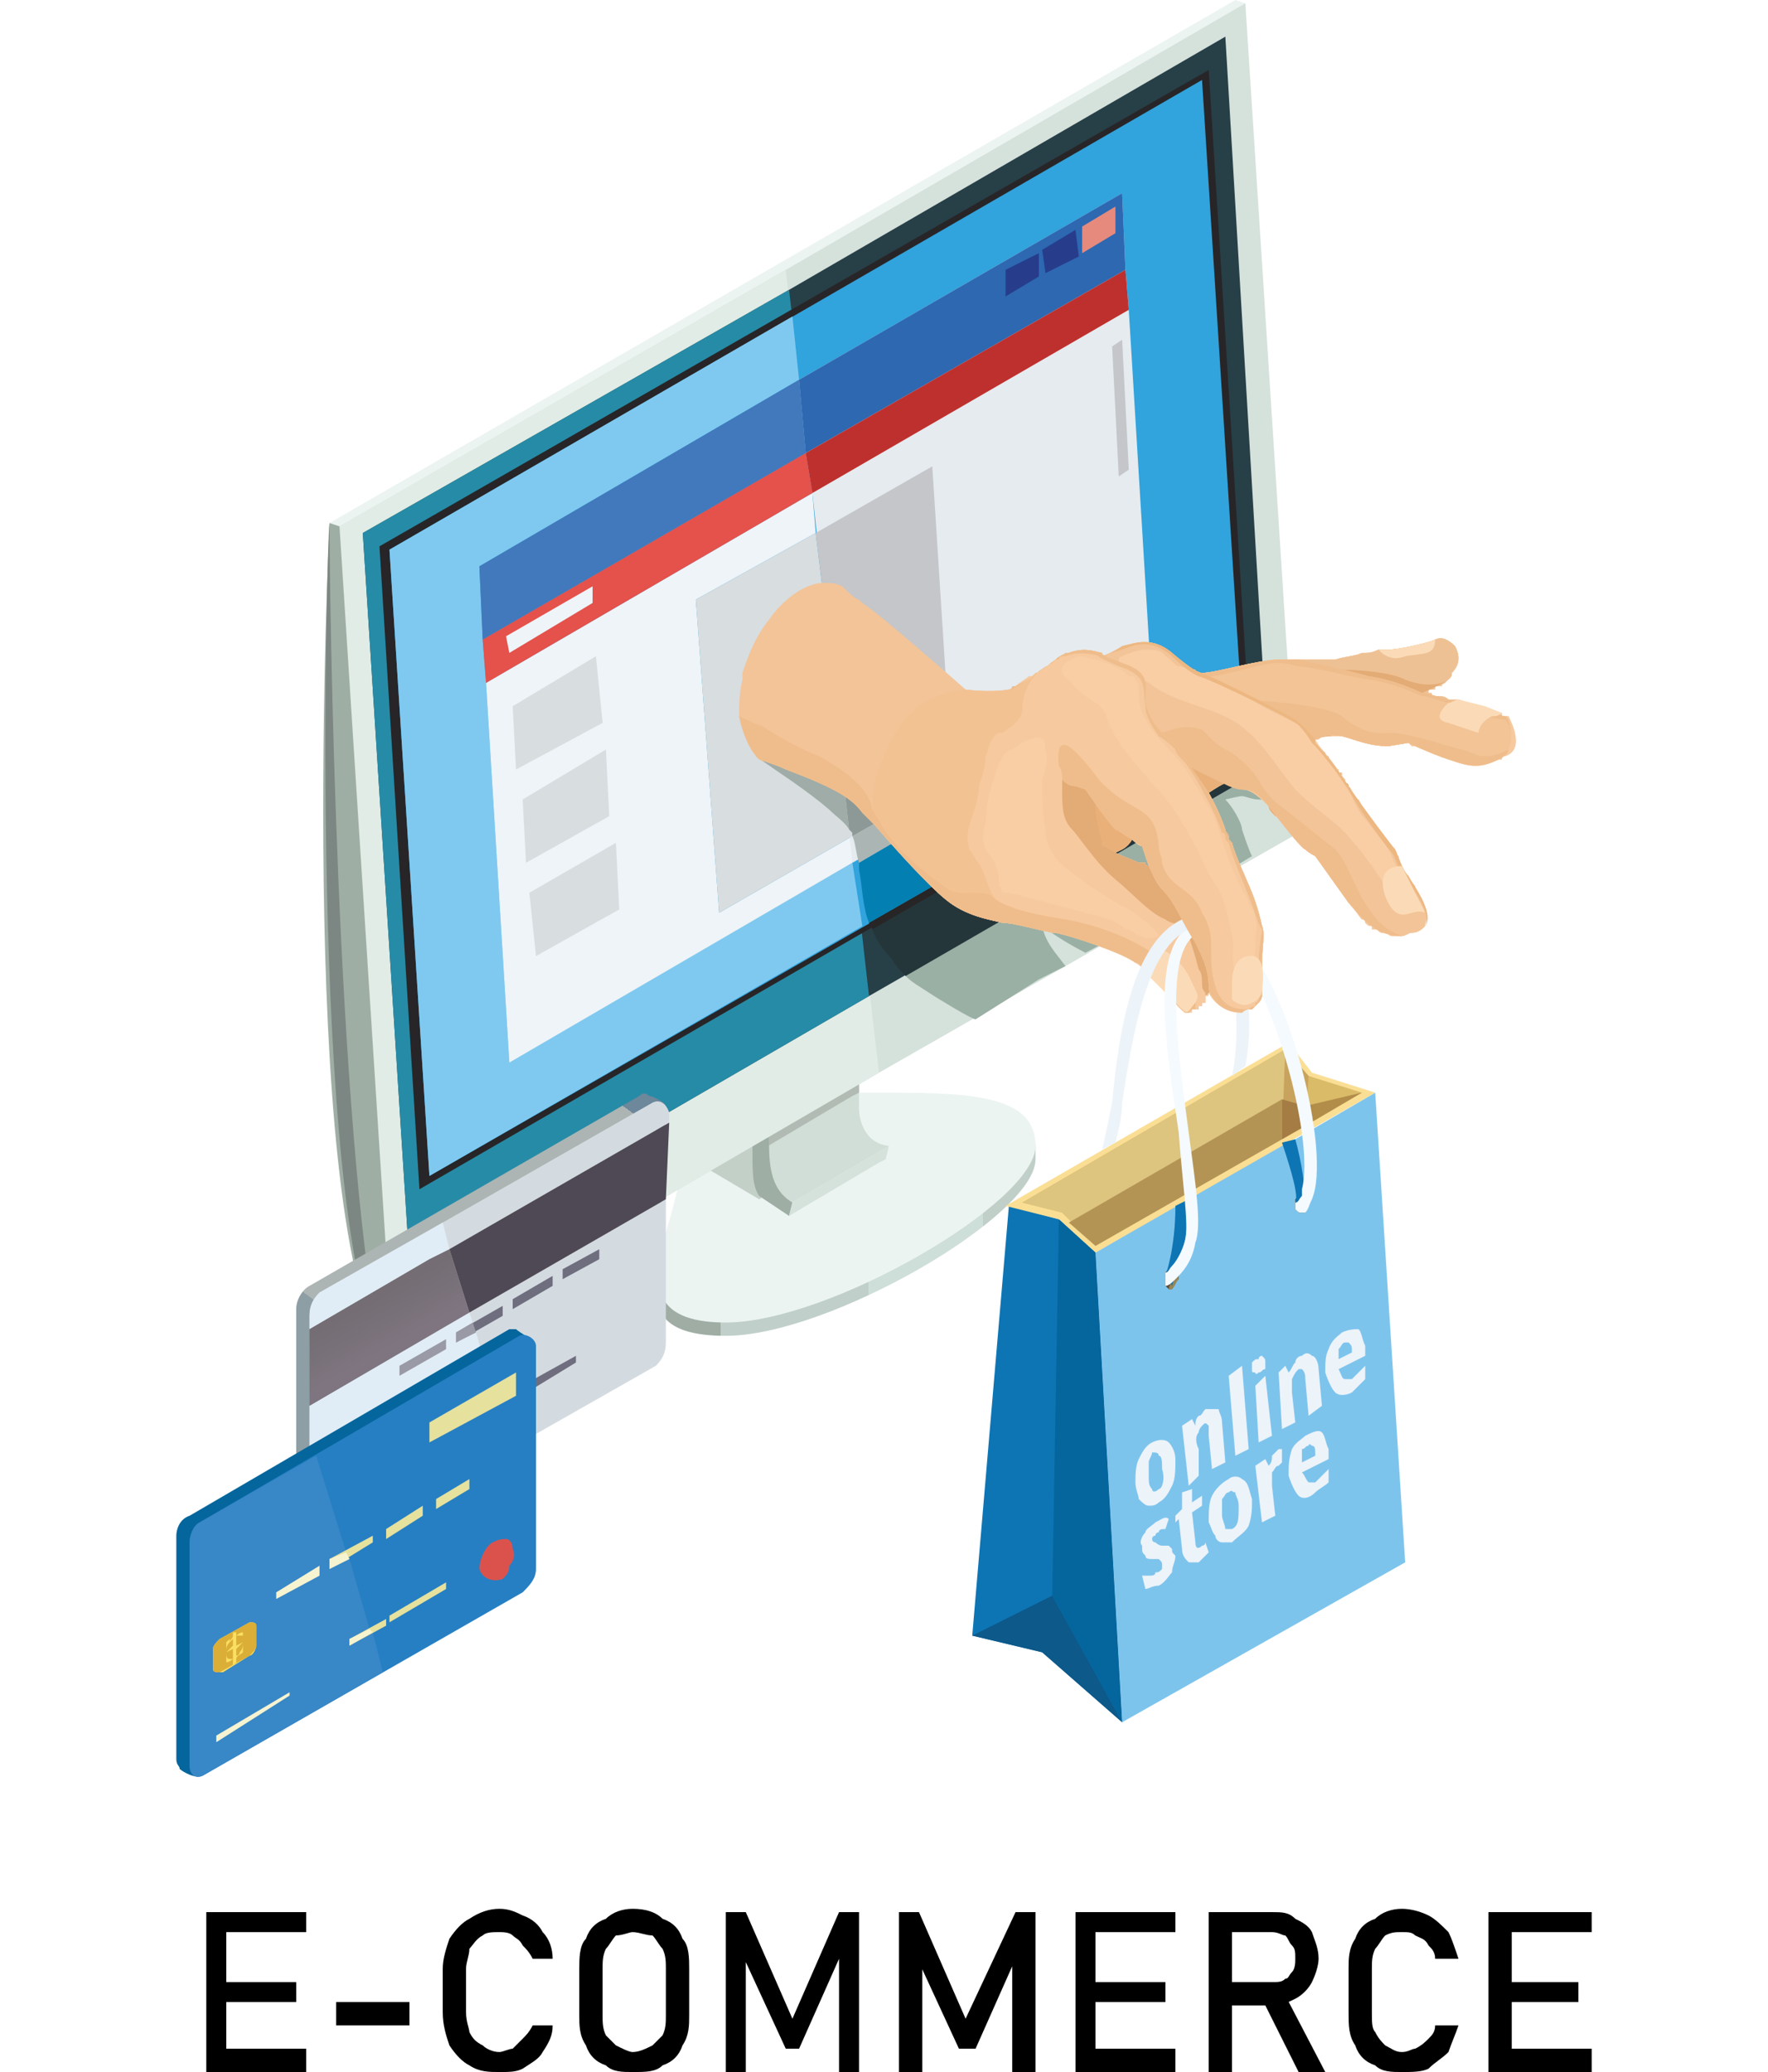 <svg xmlns="http://www.w3.org/2000/svg" xml:space="preserve" width="43.562" height="51.038" style="shape-rendering:geometricPrecision;text-rendering:geometricPrecision;image-rendering:optimizeQuality;fill-rule:evenodd;clip-rule:evenodd" viewBox="0 0 425 622">
  <defs>
    <linearGradient id="id0" x1="145.504" x2="256.564" y1="372.129" y2="372.129" gradientUnits="userSpaceOnUse">
      <stop offset="0" style="stop-opacity:1;stop-color:#9fada5"/>
      <stop offset=".161" style="stop-opacity:1;stop-color:#9fada5"/>
      <stop offset=".161" style="stop-opacity:1;stop-color:#c0cfca"/>
      <stop offset=".561" style="stop-opacity:1;stop-color:#c0cfca"/>
      <stop offset=".561" style="stop-opacity:1;stop-color:#ceded9"/>
      <stop offset=".871" style="stop-opacity:1;stop-color:#ceded9"/>
      <stop offset=".871" style="stop-opacity:1;stop-color:#c0cfc8"/>
      <stop offset="1" style="stop-opacity:1;stop-color:#c0cfc8"/>
    </linearGradient>
    <linearGradient id="id1" x1="143.792" x2="39.331" y1="326.055" y2="469.833" gradientUnits="userSpaceOnUse">
      <stop offset="0" style="stop-opacity:1;stop-color:#6d879b"/>
      <stop offset=".059" style="stop-opacity:1;stop-color:#6d879b"/>
      <stop offset=".059" style="stop-opacity:1;stop-color:#acb5b3"/>
      <stop offset=".631" style="stop-opacity:1;stop-color:#acb5b3"/>
      <stop offset=".631" style="stop-opacity:1;stop-color:#8d9ea5"/>
      <stop offset=".929" style="stop-opacity:1;stop-color:#8d9ea5"/>
      <stop offset=".929" style="stop-opacity:1;stop-color:#6a949d"/>
      <stop offset="1" style="stop-opacity:1;stop-color:#6a949d"/>
    </linearGradient>
    <linearGradient id="id2" x1="68.654" x2="59.057" y1="406.932" y2="389.961" gradientUnits="userSpaceOnUse">
      <stop offset="0" style="stop-opacity:1;stop-color:#7e7580"/>
      <stop offset=".212" style="stop-opacity:1;stop-color:#7e7580"/>
      <stop offset="1" style="stop-opacity:1;stop-color:#746d73"/>
    </linearGradient>
    <style>
      .fil47,.fil53,.fil56{fill:#fbdbb7;fill-rule:nonzero}.fil47,.fil56{fill:#f9cea5}.fil47{fill:#f6c99e}.fil46,.fil69,.fil71{fill:#fadf62;fill-rule:nonzero}.fil46,.fil71{fill:#f2c498}.fil71{fill:#f6f3d0}.fil1,.fil14,.fil52{fill:#efbd8c;fill-rule:nonzero}.fil1,.fil14{fill:#eef4f8}.fil1{fill:#ecf4f2}.fil50,.fil55,.fil72{fill:#ecf3f9;fill-rule:nonzero}.fil50,.fil72{fill:#e3ab75}.fil72{fill:#e6e19d}.fil37,.fil6,.fil62{fill:#e1edf6;fill-rule:nonzero}.fil37,.fil6{fill:#d8dde0}.fil6{fill:#d5e1db}.fil16,.fil34,.fil60{fill:#d4dbe0;fill-rule:nonzero}.fil16,.fil34{fill:#c4c6c9}.fil34{fill:#998655}.fil12,.fil5,.fil63{fill:#9faea4;fill-rule:nonzero}.fil12,.fil63{fill:#9a9aa6}.fil12{fill:#7fc9f0}.fil24,.fil33,.fil64{fill:#5c4e3d;fill-rule:nonzero}.fil24,.fil64{fill:#6e6e7f}.fil24{fill:#0e75b4}.fil23,.fil35,.fil74{fill:#04669d;fill-rule:nonzero}.fil23,.fil74{fill:#273d8c}.fil74{fill:#000}
    </style>
  </defs>
  <g id="Layer_x0020_1">
    <g id="_879409432">
      <path d="M173 391c-17 0-29 0-28-9-2 10-1 19 20 19 31 0 93-36 93-53v-5c0 18-54 48-85 48z" style="fill:url(#id0)"/>
      <path d="M258 344c0 17-62 53-93 53-30 0-19-21-15-38s23-31 53-31c31 0 55-1 55 16z" class="fil1"/>
      <path d="m204 343-29 17-22-13 29-17z" style="fill:#c3d0c8;fill-rule:nonzero"/>
      <path d="m214 344-29 17-5-2-4-12v-39l29-13v38s0 10 9 11z" style="fill:#d0ded7;fill-rule:nonzero"/>
      <path d="M176 310v35l27-16 2-1v-31z" style="fill:#b1bbb3;fill-rule:nonzero"/>
      <path d="m172 296 4-2 2 50c0 9 2 14 7 17l-1 4-9-6c-2-3-2-7-2-14l-1-49z" class="fil5"/>
      <path d="m184 365 27-16 2-1 1-4-29 17z" class="fil6"/>
      <path d="M321 1 65 407l-3-2-16-248L318 0z" class="fil1"/>
      <path d="m337 250-126 72-146 85-16-249 134-77L321 1z" class="fil6"/>
      <path d="M211 322 65 407 49 158l134-77z" style="fill:#e0ece5;fill-rule:nonzero"/>
      <path d="m328 230-120 69-138 80-14-219 128-73 131-76z" style="fill:#273f47;fill-rule:nonzero"/>
      <path d="M208 299 70 379 56 160l128-73z" style="fill:#268ba7;fill-rule:nonzero"/>
      <path d="M322 213 73 357 61 164 310 21z" style="fill:#272527;fill-rule:nonzero"/>
      <path d="M320 213 76 353 64 165 308 24z" style="fill:#31a3dd;fill-rule:nonzero"/>
      <path d="m92 192 97-56zM206 278 76 353 64 165l121-70 2 19-96 56 1 22 1 13 7 114 103-60z" class="fil12"/>
      <path d="m49 158 16 249s-2 0-3-2c-26-43-16-248-16-248l3 1z" class="fil5"/>
      <path d="M46 157c-1 9-6 204 15 247-13-67-15-227-15-247z" style="fill:#7c8682;fill-rule:nonzero"/>
      <path d="m91 170 1 22zM203 259l-103 60-7-114 98-57 1 12-36 20 7 94 40-23z" class="fil14"/>
      <path d="m293 208-90 51-12-111-2-12-97 56 97-56-2-22 97-56 1 23 1 12z" style="fill:#e5ebef;fill-rule:nonzero"/>
      <path d="m286 141-3 2-2-39 3-2z" class="fil16"/>
      <path d="m189 136-97 56-1-22 96-56z" style="fill:#4179bc;fill-rule:nonzero"/>
      <path d="m285 81-96 55-97 56 97-56-2-22 97-56z" style="fill:#2d68b1;fill-rule:nonzero"/>
      <path d="m191 148-98 57-1-13 97-56z" style="fill:#e5514b;fill-rule:nonzero"/>
      <path d="m92 192 1 13-1-13z" style="fill:#dfe8f1;fill-rule:nonzero"/>
      <path d="m286 93-95 55-2-12-97 56 97-56 96-55z" style="fill:#be302e;fill-rule:nonzero"/>
      <path d="m282 70-10 6v-8l10-6z" style="fill:#e68a7e;fill-rule:nonzero"/>
      <path d="m271 77-10 5-1-7 10-6zM259 83l-10 6v-8l10-5z" class="fil23"/>
      <path d="m284 517-24-21-21-5 11-129 15 4 11 10z" class="fil24"/>
      <path d="m369 469-85 48-8-141 24-14 4-2 28-17 4-1 24-14z" style="fill:#7dc4ed;fill-rule:nonzero"/>
      <path d="m334 313-85 49 16 4 11 10 84-48-19-6z" style="fill:#fade94;fill-rule:nonzero"/>
      <path d="m266 364-12-3 79-46 7 8 16 5-80 46z" style="fill:#d9bb68;fill-rule:nonzero"/>
      <path d="M333 316v-1l-79 46 12 3 10 10 56-32z" style="fill:#ddc47f;fill-rule:nonzero"/>
      <path d="m340 323-1 15-7 4 1-27z" style="fill:#c8a35e;fill-rule:nonzero"/>
      <path d="m276 374-8-7 64-37v12z" style="fill:#b49455;fill-rule:nonzero"/>
      <path d="M339 338v-6l17-4z" style="fill:#b28d4a;fill-rule:nonzero"/>
      <path d="M332 342v-12l7 2v6z" style="fill:#a47c44;fill-rule:nonzero"/>
      <path d="M340 361c0 1-1 2-1 3h-1c-1 0-1 0-2-1v-3c1-1 1-2 2-3h1c1 0 1 2 1 4z" class="fil33"/>
      <path d="M339 361c0-2 0-3-1-4h1c1 0 1 2 1 4 0 1-1 3-2 3h-1c1-1 2-2 2-3z" class="fil34"/>
      <path d="M301 384h-1c0 1-1 2-1 3h-1l-1-1v-4c1-1 1-2 2-2s2 2 2 4z" class="fil33"/>
      <path d="M299 384c1-2 0-3 0-4 1 0 2 2 2 4-1 1-1 2-2 3h-1c0-1 1-2 1-3z" class="fil34"/>
      <path d="m265 366-2 113 21 38-8-141z" class="fil35"/>
      <path d="m263 479-24 12 21 5 24 21z" style="fill:#0c598a;fill-rule:nonzero"/>
      <path d="m203 251-40 23-7-94 36-20z" class="fil37"/>
      <path d="m233 234-30 17-11-91 35-20z" class="fil16"/>
      <path d="m240 306 19-12-19 12zm33-20 17-9-17 9zm63-43v-1 1z" style="fill:#a74440;fill-rule:nonzero"/>
      <path d="M240 306c-1 0-11-6-14-8s-5-3-7-5l109-63v-2c1 0 1 1 2 1 3 4 5 8 6 13v1c-2-2-9-3-11-3s-4-1-5-1-5 1-5 1c2 2 5 7 5 9 1 3 2 6 3 8l-33 20-17 9c-4-2-9-5-13-8 1 5 4 8 7 12l-8 4-19 12z" style="fill:#9ab0a4;fill-rule:nonzero"/>
      <path d="M219 293c-2-2-3-3-4-5-3-3-5-6-6-9l104-60c5 2 11 4 15 9v2l-109 63z" style="fill:#25363a;fill-rule:nonzero"/>
      <path d="M209 279c0-1-1-1-1-2l103-59h1s0 1 1 1l-104 60z" style="fill:#272526;fill-rule:nonzero"/>
      <path d="M208 277c-2-5-2-11-3-16v-2l65-38c2-1 3-1 4-1l3-3 3-2c3-1 7-2 11-2s8 1 12 2c2 1 5 2 8 3l-103 59z" style="fill:#047fb1;fill-rule:nonzero"/>
      <path d="M205 259c-1-3-1-6-2-8l30-17v-9h13c6-1 13-2 19-3 1-1 4-1 5-1l-65 38zm72-42c1-1 1-1 2-1 0-1 1-1 1-1l-3 2z" style="fill:#abb6b4;fill-rule:nonzero"/>
      <path d="M202 249c-1-2-4-4-6-6-7-6-15-11-22-16 2 0 7-2 8-2 3-1 7-2 10-2 2 0 5 0 7-1l3 27z" style="fill:#9faca7;fill-rule:nonzero"/>
      <path d="M203 251v-1l-1-1-3-27h5c3 0 5 0 8 1 5 0 11 1 17 2h4v9l-30 17z" style="fill:#8d9996;fill-rule:nonzero"/>
      <path d="M292 260c-1 0-1-1-1-1h-2c-2-1-5-2-7-3l2-1c2-1 3-3 3-3 1 1 2 2 3 2 1 1 1 3 2 6zm108-45h-2v-1h-2c-1 0-2 0-3-1-1 0-2 0-3-1 0 0-1 0-2-1l-3-1h-3c-1-1-2-1-3-1s-2 0-3-1h-2 2c0-1 0-1 1-1h1v-1h2c0-1 1-1 1-1 0-1 1-1 1-1 1-1 1-1 1-2 3-3 2-6 1-8-2-2-4-3-6-2s-11 3-14 3h-3c-2 1-3 1-5 1-2 1-5 1-8 2h-17c-6 0-19 4-23 4h-2v-1h-2c0-1 0-1-1-1l-4-4c-6-5-11-3-15-2-3 2-6 3-6 3v-1c-1 0-5-2-10 0h-1l-1 1-1 1h-1c-1 1-2 1-2 2-1 0-1 0-2 1 0 0-1 0-1 1h-1l-1 1h-1c-1 1-3 2-4 3h-1c0 1-1 1-1 1-6 1-13 0-13 0s-26-23-31-26l-1-1c-1 0-3-2-5-4-2-1-4-1-5-1h-1c-2 0-5 1-8 3s-6 5-8 8c-4 5-6 10-8 16v2c-1 4-1 8-1 11 1 5 3 10 6 13 3 1 6 2 8 3 16 6 20 9 23 13l4 4c6 7 16 18 21 22 6 5 13 6 17 7 3 0 10 2 15 3h1c5 1 20 6 24 9 1 0 2 1 2 2h1c4 4 10 12 12 13h1l1-1h2v-1h1v-1h1v-2c1 0 1 0 1-1v-1 1c1 2 4 6 10 6 0 0 1-1 2-1h1l1-1 1-1c1-1 1-2 1-2v-10c0-4 1-9 0-11 0 0-1-5-3-10s-5-11-6-15l-1-1v-1c0-1-1-1-1-2-2-6-5-11-5-11s3-2 5-3h1c1 0 2 1 3 2h1c2 0 4 1 8 5 0 1 1 2 2 3 0 0 1 0 1 1 2 2 4 4 5 6l2 2 1 1c1 1 3 2 3 2l10 14c2 2 3 4 4 5 1 0 1 1 1 1 1 1 1 1 2 1v1h1c1 0 1 1 2 1h1c1 0 1 1 2 1h3c1 0 2-1 3-1 2 0 3-1 4-2v-5c0-1-1-3-2-4 0-1 0-1-1-1v-2l-2-2v-1h-1v-1s-1 0-1-1v-1c-1-1-1-2-1-3-1 0-1-1-1-1v-1c-1 0-3-4-6-7 0-1-1-1-1-2-2-2-3-4-4-6-1 0-1-1-1-1l-1-1c0-1-1-1-1-2 0 0 0-1-1-1v-1c-1-1-1-1-1-2h-1v-1c-1 0-1-1-1-1-1-1-2-2-2-3h-1c0-1-1-2-1-2l-1-1-1-1v-1h1l1-1h6c4 1 8 3 14 3l6-1 1 1h1c2 1 6 2 10 4h1c6 2 9 2 14 0h1s0-1 1-1c6-2 2-10 1-12z" class="fil46"/>
      <path d="M292 260c-1 0-1-1-1-1h-2c-2-1-5-2-7-3l2-1c2-1 3-3 3-3 1 1 2 2 3 2 1 1 1 3 2 6zm108-45h-2v-1h-2l-6-2-2-1-3-1h-3c-1-1-2-1-3-1s-2 0-3-1h-2 2c0-1 0-1 1-1h1v-1h2c0-1 1-1 1-1 0-1 1-1 1-1 1-1 1-1 1-2 3-3 2-6 1-8-2-2-4-3-6-2s-11 3-14 3h-3c-2 1-3 1-5 1-2 1-5 1-8 2h-17c-6 0-19 4-23 4h-2v-1h-2c0-1 0-1-1-1l-4-4c-6-5-11-3-15-2-3 2-6 3-6 3v-1c-1 0-5-2-10 0h-1l-1 1-1 1h-1c-1 1-2 1-2 2-1 0-1 0-2 1l-1 1h-1l-1 1h-1c-1 1-3 2-4 3h-1c0 1-1 1-1 1-6 1-13 0-13 0-14 1-21 10-25 21-3 6-3 11-3 15 1 3 1 4 1 5 6 7 16 18 21 22 6 5 13 6 17 7 3 0 10 2 15 3h1c5 1 20 6 24 9 1 0 2 1 2 2h1c4 4 10 12 12 13h1l1-1h2v-1h1v-1h1v-2c1 0 1 0 1-1v-1 1c1 2 4 6 10 6 0 0 1-1 2-1h1l1-1 1-1c1-1 1-2 1-2v-10c0-4 1-9 0-11 0 0-1-5-3-10s-5-11-6-15l-1-1v-1c0-1-1-1-1-2-2-6-5-11-5-11s3-2 5-3h1c1 0 2 1 3 2h1c2 0 4 1 8 5 0 1 1 2 2 3 0 0 1 0 1 1 2 2 4 4 5 6l2 2 1 1c1 1 3 2 3 2l10 14c2 2 3 4 4 5 1 0 1 1 1 1 1 1 1 1 2 1v1h1c1 0 1 1 2 1h1c1 0 1 1 2 1h3c1 0 2-1 3-1 2 0 3-1 4-2v-5c0-1-1-3-2-4 0-1 0-1-1-1v-2l-2-2v-1h-1v-1s-1 0-1-1v-1c-1-1-1-2-1-3-1 0-1-1-1-1v-1c-1 0-3-4-6-7 0-1-1-1-1-2-2-2-3-4-4-6-1 0-1-1-1-1l-1-1c0-1-1-1-1-2 0 0 0-1-1-1v-1c-1-1-1-1-1-2h-1v-1c-1 0-1-1-1-1-1-1-2-2-2-3h-1c0-1-1-2-1-2l-1-1-1-1v-1h1l1-1h6c4 1 8 3 14 3l6-1 1 1h1c2 1 6 2 10 4h1c6 2 9 2 14 0h1s0-1 1-1c6-2 2-10 1-12z" class="fil47"/>
      <path d="M349 232c-1-2-2-3-3-4 0-1-1-1-1-2l-3-3v-1s2-1 5-1c-26-13-74 9-74 9v21l7 8 12 1c-1 0-1-1-1-1h-2c-2-1-5-2-7-3l2-1c2-1 3-3 3-3 1 1 3 2 3 2l2 6s11-4 24-9c0-1-1-1-1-2-2-6-5-11-5-11s4-3 6-3c1 0 2 2 4 2s4 0 8 5c0 1 1 2 2 3 8-4 16-8 20-13h-1z" style="fill:#e9b07a;fill-rule:nonzero"/>
      <path d="M390 212v1h-55v-15h13c3-1 6-1 8-2 2 0 3 0 5-1h3c3 0 12-2 14-3s4 0 6 2c1 2 2 5-1 8 0 1 0 1-1 2s-2 2-4 2c0 1-1 1-1 1-1 0-1 0-1 1h-2 3c0 1 0 1 1 1h1c1 0 2 0 3 1h3l5 2z" style="fill:#eec194;fill-rule:nonzero"/>
      <path d="M375 208s2 1 4 1l-4 6s-37-5-26-14c0 0 14 0 20 3 5 2 10 2 13 0-3 2-8 4-8 4h1z" class="fil50"/>
      <path d="M400 225c0 1-1 2-3 3-6 3-9 2-15 0s-12-5-12-5l-6 1c-6 0-10-2-14-3-5-1-8 1-8 1v1c1 1 6 6 9 12 1 0 1 1 1 1 1 1 1 2 2 3l-54-32 4-6c2 1 3 1 4 1 4 0 17-4 23-4h6c9 2 14 3 21 5 8 1 16 5 16 5h1s17 5 19 6c3 0 4 1 5 1 1 1 3 6 1 10z" style="fill:#f2c496;fill-rule:nonzero"/>
      <path d="M304 202c2 1 3 1 4 1 4 1 17-4 23-4 3 0 5 1 6 1 9 1 14 3 21 4 8 1 16 5 16 5h1s17 5 19 6c3 1 4 1 5 1 1 1 2 3 2 6 0-3-1-7-2-7s-2-1-5-1c-2-1-19-6-19-6h-1s-8-4-16-5c-7-2-12-3-21-5h-6c-6 0-19 4-23 4-1 0-2 0-4-1l-4 6 4-5z" class="fil52"/>
      <path d="M351 235c-3-6-8-11-9-12v1c1 2 6 6 9 12 1 0 1 1 1 1v1l2 1c-1-1-1-2-2-3 0 0 0-1-1-1z" class="fil50"/>
      <path d="M400 225c0 1-1 2-3 3-6 3-9 2-15 0s-12-5-12-5l-6 1c-6 0-10-2-14-3-5-1-8 1-8 1v1c1 1 6 6 9 12-9-3-31-17-31-25 0 0 24 1 30 5 2 2 8 6 14 5 7 0 17 4 22 5 4 1 6 4 14 0z" class="fil52"/>
      <path d="M326 293v1l-3 7-1 2c-1 0-2 1-2 1-8 0-10-7-10-7l-1 2v2h-1v1h-1v1h-2v1h-2c-2-1-10-12-15-15-4-3-19-8-24-9s-13-3-16-3c-4-1-11-2-17-7-5-4-15-15-21-22 0-1 0-2 1-2 1-3 3-5 14-18 14-15 26-7 23-3s-3 8 2 14c2 3 5 4 7 5 4 1 8 3 12 5 3 2 6 4 9 5h1c1 1 2 1 3 2 2 1 5 2 7 3h2s0 1 1 1l4-1 1-1 8-2 18 12c2 5 3 10 3 10 1 2 0 7 0 11v4z" class="fil47"/>
      <path d="M306 303h-1l-1 1h-1c-2-1-8-9-12-13h-1c0-1-1-2-2-2-4-3-19-8-24-9h-1c-5-1-12-3-15-3-4-1-11-2-17-7-5-4-15-15-21-22l-4-4c-3-4-7-7-23-13-2-1-5-2-8-3-3-3-5-8-6-13 2 1 4 2 7 3 6 4 12 7 17 9 9 5 15 10 16 16 1 1 1 2 2 3 4 9 18 19 21 21s11 0 13 2l1 1c3 2 8 4 21 6 11 2 20 6 26 10 1 1 3 2 4 3 2 2 8 8 9 12v2z" class="fil52"/>
      <path d="M290 291s1-6 5-6c3 0 8 5 10 10 2 4 2 4 1 6-2 2-2 4-4 2l-12-12z" class="fil53"/>
      <path d="m304 281-3-3c-1-1-3-1-4-2-5-2-10-8-15-12-6-5-11-13-13-15-3-3-3-7-3-12v-11l10 3v14c0 3 2 9 2 11h1c1 1 2 1 3 2 2 1 5 2 7 3h2s0 1 1 1l4-1 1-1 3 9c1 1 1 3 3 4 1 1 3 1 4 2 2 1 3 2 3 3 2 4 2 8 2 11v7c0 1-1 3-2 4s-1 1-1 0c-1-1-1-2-1-3s0-3-1-4c-1-4-2-7-3-10z" class="fil50"/>
      <path d="m300 362 4-2c0 15-5 25-5 26l-2-3s3-8 3-21zM339 360c0 4-3 1-3 1 1-2-1-9-4-18l4-1c2 7 3 15 3 18z" class="fil24"/>
      <path d="M341 360c-1 2-1 3-2 4h-1c-1 0-1 0-2-1v-2c1 0 1-1 2-2v-2c4-15-9-62-22-74-3-3-6-4-9-3-11 5-6 37-3 60 2 15 4 28 2 33-1 6-4 9-6 11-1 1-2 2-3 2v-4c1 0 1-1 2-2s3-4 4-8c1-5-1-18-2-32-4-27-9-57 5-63 2-2 7-2 12 3 16 14 29 66 23 80z" style="fill:#f4fafd;fill-rule:nonzero"/>
      <path d="M282 343c1-4 2-8 2-12 3-19 7-46 20-52 3-1 5-1 7 1 7 7 9 29 6 43l4-3c3-15 0-35-7-42-4-3-8-4-12-2-15 7-19 34-21 55-1 5-2 10-3 14l4-2z" class="fil55"/>
      <path d="m287 252 3 2s-2-1-3-2zM292 260l-2-6c2 2 2 5 2 6zM371 280c-1 0-2 1-3 1-7 0-11-4-16-10l-10-14s-2-1-3-2c-1 0-8-9-11-13-4-5-6-5-8-5s-3-2-4-2l-13-7-8-3-20-7s-6-11-11-20c1-1 3-2 4-2 5-2 9 0 10 0v1s3-1 6-3c4-1 9-3 15 2s8 6 9 6c5 2 25 12 28 14s6 6 6 6v1c1 1 6 7 10 13s13 18 14 19c1 2 2 6 4 8 1 3 11 15 1 17z" class="fil46"/>
      <path d="M364 255c-2-3-4-5-6-8-2-2-4-5-5-8-4-6-7-11-11-17-1-1-2-3-4-4l-6-3c-11-5-20-13-31-15-1 0-3-3-4-3-1-2-4-2-6-2s-5 1-7 2c-1 0-1 1-1 1v1c2 3 6 4 9 6 9 7 21 7 29 14 6 5 10 12 15 18 4 4 8 7 13 11 6 6 11 13 16 21 0 0 1-2 2-2 1-2 1-3 0-5-1-3-2-5-3-7z" class="fil56"/>
      <path d="M267 197c5-2 10 0 11 0 0 0 2-1 6-2 3-1 8-4 15 2 5 5 8 6 8 6 6 2 26 12 29 14 2 1 5 6 5 6l1 1c1 1 6 7 10 13 3 6 12 18 13 19s2 5 4 8c2 2 8 10 6 14 3-4-4-13-5-15-2-2-3-6-4-8-1-1-10-13-14-19s-9-12-10-13v-1s-3-4-6-6-23-12-28-14c-1 0-3-1-9-6s-11-3-15-2c-3 2-6 3-6 3v-1c-1 0-5-2-10 0-1 0-3 1-4 2 1 0 2-1 3-1z" style="fill:#edb781;fill-rule:nonzero"/>
      <path d="M378 192c0 5-4 4-9 5-5 2-8-2-8-2h3c3 0 12-2 14-3zM375 274c-4-2-8 5-12-5-3-9 4-9 5-9l7 14zM398 214c-1 1-2 1-3 1-4 2-4 5-4 5l-9-3c-6-1 0-6 0-6 1 0 2-1 3-1l8 2 5 2z" class="fil53"/>
      <path d="M296 225c-1 0-2-1-3-2-1-3 4-3 6-4 3-1 6-1 9 0l3 3c2 2 4 3 6 4 4 3 7 6 9 10 2 3 4 5 7 7l15 12c4 4 6 13 11 19 2 3 4 5 9 7-7 0-11-4-16-10l-10-14s-2-1-3-2c-1 0-8-9-11-13-4-5-6-5-8-5s-4-1-6-2c-4-2-9-4-13-7-1 0-2-1-3-1 0-1-1-1-2-2z" class="fil52"/>
      <path d="M326 294v5s0 1-1 2l-1 1-1 1h-1c-1 0-2 1-2 1-8 0-10-7-10-7 0-5-1-8-4-14-4-6-6-12-10-16-2-2-3-5-4-7l-2-6s-2-1-3-2c-2-1-3-2-5-3-3-3-9-12-9-12l-3-1c-2 0-3-1-4-2l-2-2c-13-1-14-25-14-25s1 0 1-1h1c4-2 8-5 12-8h1c0-1 0-1 1-1l1-1h1c5-2 9 0 10 0 0 0-2 0 6 3 9 3 7 7 7 12 1 4 3 7 5 9l5 5s1 2 2 3c3 4 7 10 7 10s3 5 5 11c0 1 1 2 1 3l1 1c1 4 4 10 6 15s3 10 3 10c1 2 0 7 0 11v5z" class="fil47"/>
      <path d="M308 239c-3-5-5-9-9-13s-10-11-10-17c0-2 0-4-1-5 0-1-1-1-2-1-2-2-4-3-7-4-2-1-4-1-7-2-2 0-7 2-6 5 1 1 1 2 2 2 2 3 5 5 8 7 2 1 3 3 4 6 5 12 16 19 22 30 2 3 4 7 6 11 1 3 3 6 5 9 2 4 3 9 4 14 1 4-1 9 2 12 1 3 4 1 4-1 1-3 1-7 1-10 0-2 1-4 0-6 0-2-1-3-2-5 0-1-2-4-3-6-3-6-5-13-7-19-1-3-3-5-4-7z" class="fil56"/>
      <path d="M209 243c1 1 1 2 2 3 4 9 18 19 21 21s11 0 13 2l1 1c-3-4-3-9-6-12 0-1-1-1-1-2-1-1-1-1-1-2-1-3 0-6 1-9s2-6 2-9c1-3 2-6 2-9 1-2 1-4 2-5 1-2 2-2 3-2 3-2 6-4 6-7 0-7 5-12 6-12-3 2-5 4-8 5h-1c0 1-1 1-1 1-6 1-13 0-13 0-14 1-21 10-25 21-3 6-3 11-3 15z" style="fill:#f2c293;fill-rule:nonzero"/>
      <path d="M323 302zM326 294v-5c0-4 1-9 0-11 0 0-1-5-3-10s-5-11-6-15l-1-1c0-1-1-2-1-3-2-6-5-11-5-11s-4-6-7-10c-1-1-2-3-2-3l-5-5c-2-2-4-5-5-9 0-5 2-9-7-12-8-3-6-3-6-3-1 0-5-2-10 0h-1l-1 1c-1 0-1 0-1 1h-1c-4 3-8 6-12 8h-1c0 1-1 1-1 1h1c4-2 8-6 12-8l1-1h1c0-1 1-1 1-1h1c5-2 10 0 10 0s-1 0 6 3c9 3 7 6 8 12 0 3 2 6 4 9 2 1 4 3 5 4 0 1 1 2 3 4 3 4 6 10 6 10s3 5 5 11c1 0 1 1 1 2l1 1c1 4 4 11 6 16s3 9 4 10c0 1-1 6-1 10v6s1 1 1 2c0 0 0 1-1 1v1c0 1 0 2-1 2v1h-1 1l1-1c1-1 1-2 1-2v-5z" class="fil52"/>
      <path d="M322 287s-5 0-5 8v5s3 3 6 1c3-1 3-4 3-4s2-11-4-10z" class="fil53"/>
      <path d="m324 302-1 1h-1c-1 0-2 1-2 1-8 0-10-7-10-7 0-5-1-8-4-14-4-6-6-12-10-16-2-2-3-5-4-7l-2-6s-2-1-3-2c-2-1-3-2-5-3-3-3-9-12-9-12l-3-1c-2 0-3-1-4-2 0-1 0-3-1-4-1-10 3-8 12 4 10 11 17 7 18 20 0 2 1 3 1 5 2 8 9 7 12 15 5 8 1 12 4 22 2 7 7 7 10 7 1-1 2-1 2-1z" class="fil52"/>
      <path d="M292 443c0 2 0 3 1 4 0 1 1 1 2 0 1 0 2-3 1-6 0-2 0-4-1-4 0-1-1-1-2-1 0 1-1 2-1 3v4zm8-5c0 3 0 6-1 8s-2 4-4 5c-1 1-2 1-3 1s-2-1-3-2c0-1-1-3-1-5s0-5 1-7 2-4 4-5 4-1 5 0 2 3 2 5zM311 441l-1-10v-3c-1-1-1-1-2 0 0 0-1 1-1 2-1 1-1 3 0 5v8l-3 3-2-18 3-2 1 2c0-1 0-2 1-3 1 0 1-1 2-2h4c0 1 1 2 1 4l1 12-4 2zM322 435l-4 2-2-24 4-3zM329 431l-4 2-1-17 3-3 2 18zm-6-20v-2c1-1 1-1 2-1 0-1 1-1 1-1 1 1 1 1 1 2v2c-1 0-1 1-2 1 0 0-1 1-1 0-1 0-1 0-1-1zM340 425l-1-11c0-1 0-2-1-3h-1c-1 1-1 1-2 3v4l1 9-4 2-1-17 2-2 1 2c1-1 1-2 2-3 0-1 1-2 2-2 1-1 2-1 3 0 1 0 2 2 2 4l1 11-4 3zM351 403c-1 0-1 1-2 2v3l4-2c0-2 0-2-1-3h-1zm2 15c-2 1-4 1-5 0s-2-3-3-6c0-3 0-5 1-7 1-3 3-4 4-5 2-1 4-1 5-1 1 1 1 3 2 5v3l-8 4c1 2 1 3 2 3h2l4-4v4l-4 4zM300 467c0 2-1 3-1 5-1 1-2 3-4 4-2 0-3 1-4 1l-1-4h2c1 0 2 0 2-1 1 0 1 0 2-1v-1c0-1 0-1-1-2h-2c-1 0-2 0-2-1-1-1-1-1-1-3-1-1 0-3 1-4 0-1 2-2 3-3 2-1 3-2 4-1l-1 3c-1 0-2 0-2 1-1 0-1 1-1 1-1 0-1 1-1 1 0 1 1 1 1 1s1 1 2 1h2l1 1c0 1 0 1 1 2zM308 464s1 0 1-1l1 3-3 3h-3c-1-1-2-2-2-4l-1-9-1 1v-2l2-2v-5l3-1v4l3-2v3l-3 2 1 9c0 2 1 2 2 1zM314 455c0 1 1 3 1 4h2c2-1 2-3 2-7 0-2-1-3-1-4-1 0-1-1-2 0-1 0-1 1-2 2v5zm9-5c0 3 0 5-1 8-1 2-3 3-5 5h-3c-1 0-2-1-2-2-1-1-1-2-2-4 0-3 0-6 1-8s3-4 5-5c1-1 3-1 4 0 2 1 2 3 3 6zM331 435h1v4l-1 1c-1 0-1 1-2 2v4l1 9-4 2-2-17 3-2 1 2c1-1 1-2 1-3l2-2zM340 434c-1 0-1 1-2 1v4l4-2c0-2 0-3-1-3 0 0-1-1-1 0zm2 14c-2 2-4 2-5 1s-2-3-3-6c0-3 0-5 1-8 1-2 3-3 4-4 2-1 4-2 5-1s1 3 2 5v3l-8 4c1 1 1 2 2 3h2l4-4v4c-1 1-3 2-4 3z" class="fil55"/>
      <path d="M256 222c3-1 5-1 5 3 1 3 0 6-1 9 0 5 0 10 1 15 0 1 0 3 1 5 1 3 4 6 7 8 5 4 10 7 15 10 2 1 4 2 6 4 2 1 4 3 5 5-2 1-4 1-5 0-2 0-3-2-5-2-2-2-5-3-8-4-9-2-18-5-27-7h-2s0-1-1-2c0-2 0-4-1-6 0-2-2-3-3-5s-1-5 0-8c0-6 2-12 4-18 1-1 1-2 2-3 0 0 1-1 2-1 1-1 3-2 5-3z" class="fil56"/>
      <path d="m128 217-26 14-1-19 25-15z" class="fil37"/>
      <path d="m125 181-25 15-1-5 26-15z" class="fil14"/>
      <path d="m130 245-25 14-1-19 25-15zM133 273l-25 14-2-19 26-15z" class="fil37"/>
      <path d="m139 329-99 57c-2 1-4 4-4 7v69c0 1 1 2 2 3 0 1 4 3 5 2l97-59c2-2 4-4 4-7l3-69c0-1-4-3-5-3-1-1-2-1-3 0z" style="fill:url(#id1)"/>
      <path d="m76 378-36 21v-4c0-3 1-5 3-7l37-21 63-36c2-1 4 0 5 3v3l-66 38-6 3z" class="fil60"/>
      <path d="M40 399v23z" style="fill:#19425f;fill-rule:nonzero"/>
      <path d="M41 467c-1-1-1-1-1-2v-43l48-28 59-34v43c0 3-1 5-3 7l-44 25-56 32h-1v1h-1v-1h-1z" class="fil60"/>
      <path d="m76 378-36 21v-4c0-3 1-5 3-7l37-21 2 8-6 3zM41 467c-1-1-1-1-1-2v-43l48-28 1 3 1 3 6 21 1 2 3 12-56 32h-1v1h-1v-1h-1z" class="fil62"/>
      <path d="m81 405-14 8v-3l14-8z" class="fil63"/>
      <path d="m127 378-11 6v-3l11-6zM113 386l-12 7v-3l12-7zM101 418v2l-11 7v-2z" class="fil64"/>
      <path d="m97 423-7 4v-2l6-4z" class="fil63"/>
      <path d="M120 407v2l-18 11v-3zM84 400v3l14-8v-3z" class="fil64"/>
      <path d="m90 400-6 3v-3l5-3z" class="fil63"/>
      <path d="m88 394-6-19 66-38-1 23z" style="fill:#4f4955;fill-rule:nonzero"/>
      <path d="M40 422v-23l36-21 6-3 6 19z" style="fill:url(#id2)"/>
      <path d="M100 399 4 455c-3 1-4 4-4 6v67c0 2 1 2 1 3 1 1 5 3 6 2l94-57c2-2 3-4 3-7l3-66c0-1-4-3-5-4h-2z" class="fil35"/>
      <path d="M103 401 7 457c-2 1-3 4-3 6v67c0 3 2 4 4 3l96-55c2-2 4-4 4-7v-67c0-2-3-4-5-3z" style="fill:#267fc3;fill-rule:nonzero"/>
      <path d="M62 502 8 533c-2 1-4 0-4-3v-67c0-2 1-5 3-6l35-20 9 29 1 2 6 21 1 1 3 12z" style="fill:#3887c7;fill-rule:nonzero"/>
      <path d="M13 502c-1 0-2 0-2-1v-6c0-1 1-2 2-3l9-5c1 0 2 0 2 1v6c0 1-1 3-2 3l-8 5h-1z" class="fil69"/>
      <path d="m13 502 9-5c1-1 2-2 2-3v-6c0-1-1-1-2-1l-9 5c-1 1-2 2-2 3v6c0 1 1 1 2 1z" style="fill:#daae37;fill-rule:nonzero"/>
      <path d="M18 494v-3h2v2l-2 1zm1 2c0 1-1 1-1 1v-2l2-2c0 1 0 2-1 3zm-2-2-2 2c0-1 0-2 1-3l1-1v2zm0 4h-1c-1 0-1-1-1-2l2-1v3zm7-7-4 2v-3c-1 0-2 1-2 1v-1h-1v1c0 1-1 1-1 2v-1l-1 1v3l-4 2 4-2v3c1 0 2-1 2-1v2l1-1v-1c0-1 1-1 2-2v-3l4-2z" class="fil69"/>
      <path d="m43 473-13 7v-2l13-8zM34 508v1l-22 14v-2z" class="fil71"/>
      <path d="m88 447-10 6v-3l10-6zM102 419l-26 14v-6l26-15zM74 455l-11 7v-3l11-7zM63 486v2l-11 6v-2z" class="fil72"/>
      <path d="m59 490-7 4v-2l6-3z" class="fil71"/>
      <path d="M81 475v2l-17 10v-2z" class="fil72"/>
      <path d="M95 463c2-1 3-1 4-1s2 1 2 3c1 2 0 4-1 5 0 2-1 3-2 4-3 1-6 0-7-3 0-3 2-7 4-8z" style="fill:#db524d;fill-rule:nonzero"/>
      <path d="M46 468v3l13-8v-2z" class="fil72"/>
      <path d="m52 468-6 3v-3l5-2z" class="fil71"/>
    </g>
    <path d="M9 574h6v48H9v-48zm3 41h27v7H12v-7zm0-20h24v6H12v-6zm0-21h27v6H12v-6z" class="fil74"/>
    <path id="1" d="M70 601v7H48v-7z" class="fil74"/>
    <path id="2" d="M97 622c-3 0-6 0-9-2-2-1-4-3-6-6-1-3-2-6-2-10v-13c0-3 1-6 2-9 2-3 4-5 6-6 3-2 6-3 9-3s5 1 7 2c3 1 5 3 6 5 2 2 3 5 3 8h-6c-1-2-2-3-3-4-1-2-2-2-3-3s-3-1-4-1c-2 0-4 0-5 1-2 1-3 3-4 4 0 2-1 4-1 6v13c0 3 1 5 1 6 1 2 2 3 4 4 1 1 3 2 5 2 1 0 3-1 4-1l3-3c1-1 2-2 3-4h6c0 3-1 5-3 8-1 2-3 3-6 5-2 1-4 1-7 1z" class="fil74"/>
    <path id="3" d="M137 622c-3 0-6 0-8-2-3-1-5-3-6-6-2-3-2-6-2-9v-14c0-3 0-7 2-9 1-3 3-5 6-6 2-2 5-3 8-3 4 0 7 1 9 3 3 1 5 3 6 6 2 2 2 6 2 9v14c0 3 0 6-2 9-1 3-3 5-6 6-2 2-5 2-9 2zm0-6c2 0 4-1 6-2l3-3c1-2 1-4 1-6v-14c0-2 0-4-1-6-1-1-2-3-3-4-2 0-4-1-6-1-1 0-3 1-5 1-1 1-2 3-3 4-1 2-1 4-1 6v14c0 2 0 4 1 6l3 3c2 1 4 2 5 2z" class="fil74"/>
    <path id="4" d="M199 574h6v48h-6v-36 2l-12 27h-4l-12-26v-3 36h-6v-48h6l14 32z" class="fil74"/>
    <path id="5" d="M252 574h6v48h-7v-36l1 2-12 27h-5l-12-26 1-3v36h-7v-48h6l14 32z" class="fil74"/>
    <path id="6" d="M270 574h6v48h-6v-48zm3 41h27v7h-27v-7zm0-20h24v6h-24v-6zm0-21h27v6h-27v-6z" class="fil74"/>
    <path id="7" d="M313 595h16c2 0 3 0 4-1 1 0 1-1 2-2s1-3 1-4c0-2 0-3-1-4s-1-2-2-3c-1 0-2-1-4-1h-16v-6h16c3 0 5 0 7 2 2 1 4 2 5 4 1 3 2 5 2 8 0 2-1 5-2 7s-3 4-5 5-4 2-7 2h-16v-7zm-3-21h7v48h-7v-48zm16 26 7-1 12 23h-8l-11-22z" class="fil74"/>
    <path id="8" d="M368 622c-3 0-6 0-8-2-3-1-5-3-6-6-2-3-2-6-2-10v-13c0-3 0-6 2-9 1-3 3-5 6-6 2-2 5-3 8-3s6 1 8 2 4 3 6 5c1 2 2 5 3 8h-7c0-2-1-3-2-4-1-2-2-2-4-3-1-1-2-1-4-1s-3 0-5 1c-1 1-2 3-3 4-1 2-1 4-1 6v13c0 3 0 5 1 6 1 2 2 3 3 4 2 1 3 2 5 2s3-1 4-1c2-1 3-2 4-3s2-2 2-4h7c-1 3-2 5-3 8-2 2-4 3-6 5-2 1-5 1-8 1z" class="fil74"/>
    <path id="9" d="M394 574h7v48h-7v-48zm3 41h28v7h-28v-7zm0-20h24v6h-24v-6zm0-21h28v6h-28v-6z" class="fil74"/>
  </g>
</svg>